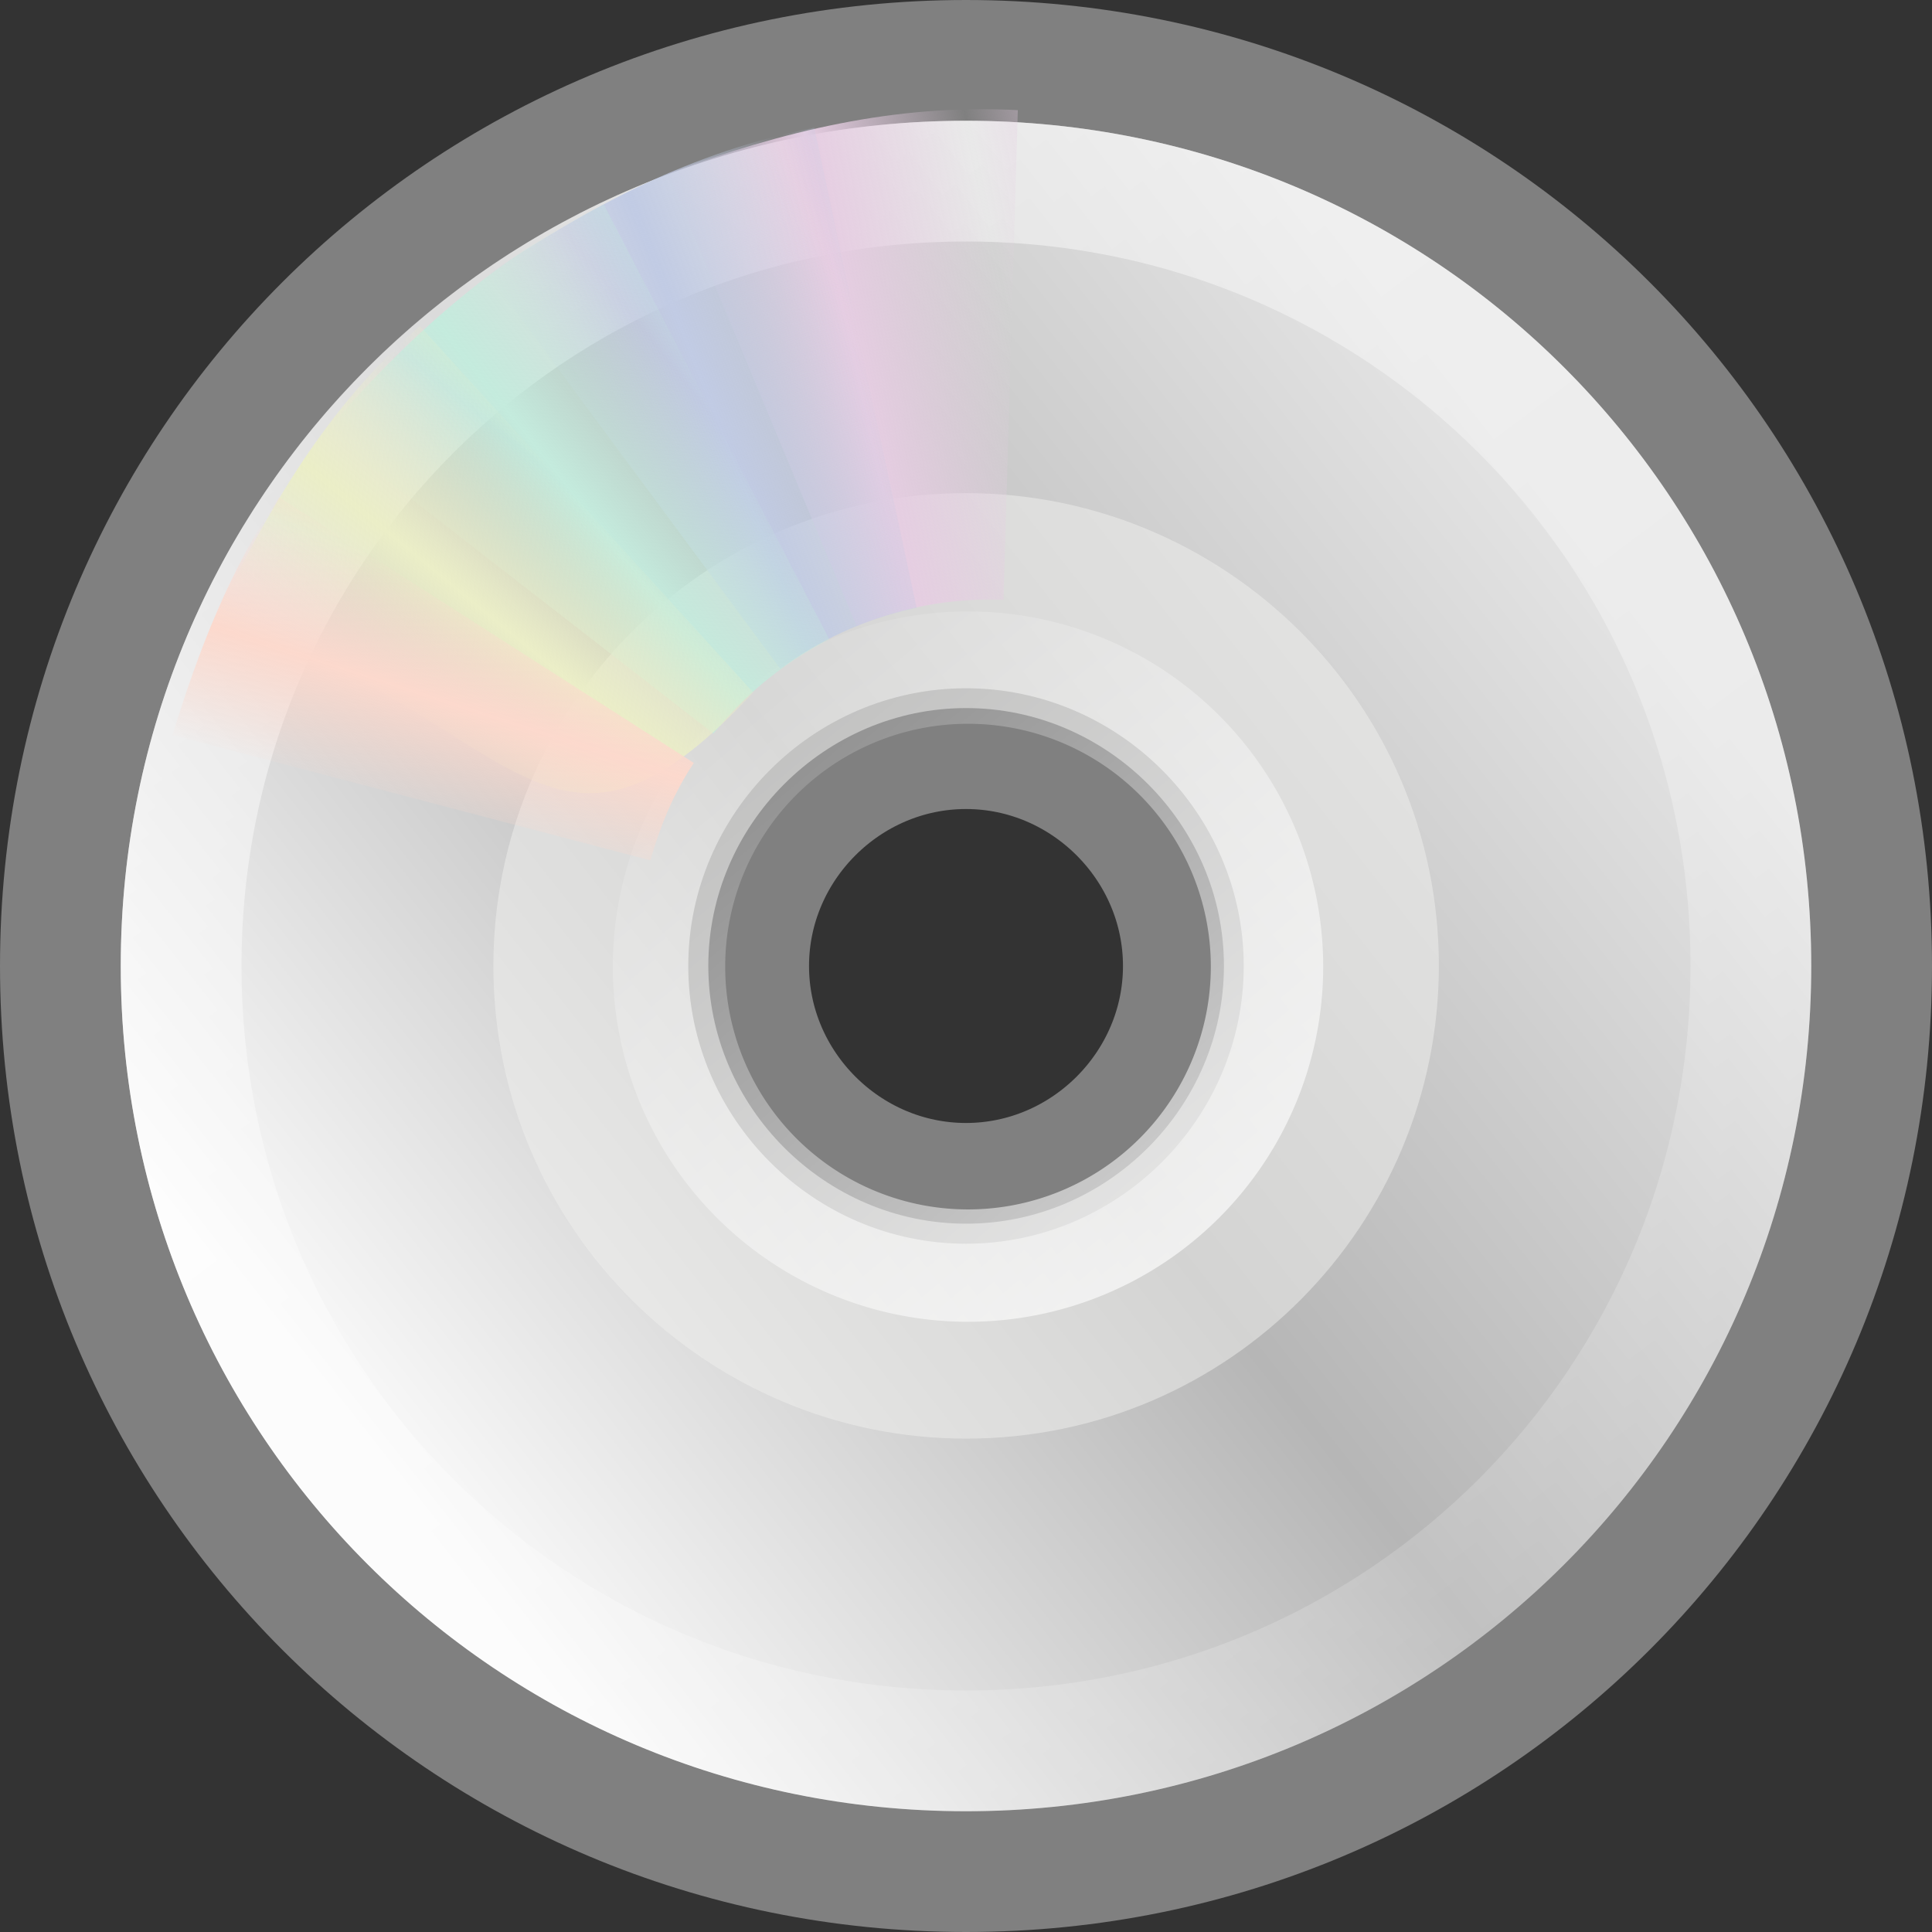 <?xml version="1.0" encoding="UTF-8"?>
<!-- Created with Inkscape (http://www.inkscape.org/) -->
<svg id="svg3303" width="16" height="16" version="1.1" xmlns="http://www.w3.org/2000/svg" xmlns:xlink="http://www.w3.org/1999/xlink">
 <rect width="100%" height="100%" fill="#333333" stroke="none"/>
 <defs id="defs3305">
  <linearGradient id="linearGradient3487">
   <stop id="stop3489" style="stop-color:#e6cde2" offset="0"/>
   <stop id="stop3491" style="stop-color:#e6cde2;stop-opacity:0" offset="1"/>
  </linearGradient>
  <linearGradient id="linearGradient3495">
   <stop id="stop3497" style="stop-color:#c1cbe4" offset="0"/>
   <stop id="stop3499" style="stop-color:#c1cbe4;stop-opacity:0" offset="1"/>
  </linearGradient>
  <linearGradient id="linearGradient3503">
   <stop id="stop3505" style="stop-color:#c4ebdd" offset="0"/>
   <stop id="stop3507" style="stop-color:#c4ebdd;stop-opacity:0" offset="1"/>
  </linearGradient>
  <linearGradient id="linearGradient3511">
   <stop id="stop3513" style="stop-color:#ebeec7" offset="0"/>
   <stop id="stop3515" style="stop-color:#ebeec7;stop-opacity:0" offset="1"/>
  </linearGradient>
  <linearGradient id="linearGradient3519">
   <stop id="stop3521" style="stop-color:#fcd9cd" offset="0"/>
   <stop id="stop3523" style="stop-color:#fcd9cd;stop-opacity:0" offset="1"/>
  </linearGradient>
  <linearGradient id="linearGradient3896" x1="20.58" x2="24.274" y1="10.775" y2="9.862" gradientUnits="userSpaceOnUse" spreadMethod="reflect" xlink:href="#linearGradient3487"/>
  <linearGradient id="linearGradient3898" x1="17.495" x2="21.047" y1="11.2" y2="9.796" gradientUnits="userSpaceOnUse" spreadMethod="reflect" xlink:href="#linearGradient3495"/>
  <linearGradient id="linearGradient3900" x1="14.085" x2="16.994" y1="13.046" y2="10.732" gradientUnits="userSpaceOnUse" spreadMethod="reflect" xlink:href="#linearGradient3503"/>
  <linearGradient id="linearGradient3902" x1="12.372" x2="14.609" y1="16.188" y2="13.462" gradientUnits="userSpaceOnUse" spreadMethod="reflect" xlink:href="#linearGradient3511"/>
  <linearGradient id="linearGradient3904" x1="10.609" x2="9.73" y1="17.886" y2="20.613" gradientUnits="userSpaceOnUse" spreadMethod="reflect" xlink:href="#linearGradient3519"/>
  <linearGradient id="linearGradient3918" x1="14.997" x2="32.511" y1="11.188" y2="34.307" gradientTransform="matrix(.4 0 0 .4 2.398 3.763)" gradientUnits="userSpaceOnUse">
   <stop id="stop3034" style="stop-color:#ebebeb" offset="0"/>
   <stop id="stop3036" style="stop-color:#fff" offset=".5"/>
   <stop id="stop3038" style="stop-color:#ebebeb" offset="1"/>
  </linearGradient>
  <linearGradient id="linearGradient3920" x1="12.274" x2="35.391" y1="32.416" y2="14.203" gradientTransform="matrix(.429 0 0 .429 1.715 3.1)" gradientUnits="userSpaceOnUse">
   <stop id="stop3043" style="stop-color:#fbfbfb" offset="0"/>
   <stop id="stop3045" style="stop-color:#b6b6b6" offset=".5"/>
   <stop id="stop3047" style="stop-color:#e4e4e4" offset="1"/>
  </linearGradient>
  <linearGradient id="linearGradient3922" x1="10.502" x2="48.799" y1="3.61" y2="54.698" gradientTransform="matrix(.328 0 0 .328 4.007 4.792)" gradientUnits="userSpaceOnUse">
   <stop id="stop6038" style="stop-color:#fff" offset="0"/>
   <stop id="stop6040" style="stop-color:#fff;stop-opacity:0" offset="1"/>
  </linearGradient>
  <linearGradient id="linearGradient3924" x1="28.703" x2="17.743" y1="31.495" y2="18.367" gradientUnits="userSpaceOnUse">
   <stop id="stop6030" style="stop-color:#fff" offset="0"/>
   <stop id="stop6032" style="stop-color:#fff;stop-opacity:0" offset="1"/>
  </linearGradient>
 </defs>
 <g id="layer1">
  <g id="g3325" transform="translate(-4 -5)">
   <path id="path3040" d="m11.997 6.003c-3.88 0-7 3.12-7 7 0 3.88 3.12 7 7 7 3.88 0 7-3.12 7-7 0-3.88-3.12-7-7-7zm0 8.68c-0.92 0-1.68-0.76-1.68-1.68 0-0.92 0.76-1.68 1.68-1.68s1.68 0.76 1.68 1.68c0 0.92-0.76 1.68-1.68 1.68z" style="fill:url(#linearGradient3918)"/>
   <path id="path3049" d="m12 5.5c-4.157 0-7.5 3.343-7.5 7.5 0 4.157 3.343 7.5 7.5 7.5 4.157 0 7.5-3.343 7.5-7.5 0-4.157-3.343-7.5-7.5-7.5zm0 9.3c-0.986 0-1.8-0.814-1.8-1.8 0-0.986 0.814-1.8 1.8-1.8 0.986 0 1.8 0.814 1.8 1.8 0 0.986-0.814 1.8-1.8 1.8z" style="fill:url(#linearGradient3920);stroke:#808080"/>
   <path id="path3051" d="m12.001 9.084c-2.186 0-3.915 1.78-3.915 3.915 0 2.186 1.78 3.915 3.915 3.915 2.186 0 3.915-1.78 3.915-3.915 0-2.186-1.78-3.915-3.915-3.915zm0 6.05c-1.169 0-2.135-0.966-2.135-2.135 0-1.169 0.966-2.135 2.135-2.135 1.169 0 2.135 0.966 2.135 2.135 0 1.169-0.966 2.135-2.135 2.135z" style="fill:#eeeeec;opacity:.511"/>
   <path id="path5264" d="m12 6.5c-3.603 0-6.5 2.897-6.5 6.5 0 3.603 2.897 6.5 6.5 6.5 3.603 0 6.5-2.897 6.5-6.5 0-3.603-2.897-6.5-6.5-6.5z" style="fill:none;opacity:.546;stroke:url(#linearGradient3922)"/>
   <path id="path6026" transform="matrix(.406 0 0 .406 2.148 2.883)" d="m30.406 24.931a6.099 6.099 0 1 1-12.198 0 6.099 6.099 0 1 1 12.198 0z" style="fill:none;opacity:.672;stroke-width:2.292;stroke:url(#linearGradient3924)"/>
  </g>
 </g>
 <g id="g2458" transform="matrix(.349 0 0 .349 -.187 -.487)">
  <path id="path2460" transform="matrix(1 .028 -.028 1 .692 -.671)" d="m15.857 5.731 4.768 10.613c1.035-0.459 2.17-0.719 3.375-0.719 0.032 0 0.062-3.6e-4 0.094 0l0.014-11.62c-2.942-0.071-5.543 0.657-8.251 1.726h1e-6z" style="fill:url(#linearGradient3896)"/>
  <path id="path2462" d="m12.121 7.906 6.931 9.36c0.913-0.67 1.966-1.167 3.143-1.425 0.031-0.007 0.06-0.014 0.092-0.02l-2.429-11.395c-2.889 0.561-5.319 1.856-7.736 3.48z" style="fill:url(#linearGradient3898)"/>
  <path id="path2464" d="m8.252 11.647 9.214 7.156c0.709-0.883 1.597-1.636 2.667-2.19 0.028-0.015 0.055-0.029 0.083-0.043l-5.35-10.319c-2.645 1.29-4.7 3.202-6.614 5.396z" style="fill:url(#linearGradient3900)"/>
  <path id="path2466" d="m5.633 16.074c7.175 2.242 7.85 7.032 12.777 1.754l-7.91-8.696c-2.221 1.931-3.587 4.327-4.867 6.942z" style="fill:url(#linearGradient3902)"/>
  <path id="path2468" d="m7.155 13.193c-1.183 1.752-1.908 3.636-2.525 5.644l11.339 2.975c0.216-0.763 0.518-1.515 0.969-2.219 0.017-0.027 0.045-0.067 0.062-0.094l-9.845-6.307z" style="fill:url(#linearGradient3904)"/>
 </g>
 <g id="g2472" transform="matrix(-.349 0 0 -.349 16.549 16.246)">
  <path id="path2475" transform="matrix(1 .028 -.028 1 .692 -.671)" d="m15.857 5.731 4.768 10.613c1.035-0.459 2.17-0.719 3.375-0.719 0.032 0 0.062-3.6e-4 0.094 0l0.014-11.62c-2.942-0.071-5.543 0.657-8.251 1.726h1e-6z" style="fill:url(#linearGradient3896)"/>
  <path id="path2477" d="m12.121 7.906 6.931 9.36c0.913-0.67 1.966-1.167 3.143-1.425 0.031-0.007 0.06-0.014 0.092-0.02l-2.429-11.395c-2.889 0.561-5.319 1.856-7.736 3.48z" style="fill:url(#linearGradient3898)"/>
  <path id="path2479" d="m8.252 11.647 9.214 7.156c0.709-0.883 1.597-1.636 2.667-2.19 0.028-0.015 0.055-0.029 0.083-0.043l-5.35-10.319c-2.645 1.29-4.7 3.202-6.614 5.396z" style="fill:url(#linearGradient3900)"/>
  <path id="path2481" d="m5.633 16.074c7.175 2.242 7.85 7.032 12.777 1.754l-7.91-8.696c-2.221 1.931-3.587 4.327-4.867 6.942z" style="fill:url(#linearGradient3902)"/>
  <path id="path2483" d="m7.155 13.193c-1.183 1.752-1.908 3.636-2.525 5.644l11.339 2.975c0.216-0.763 0.518-1.515 0.969-2.219 0.017-0.027 0.045-0.067 0.062-0.094l-9.845-6.307z" style="fill:url(#linearGradient3904)"/>
 </g>
</svg>
